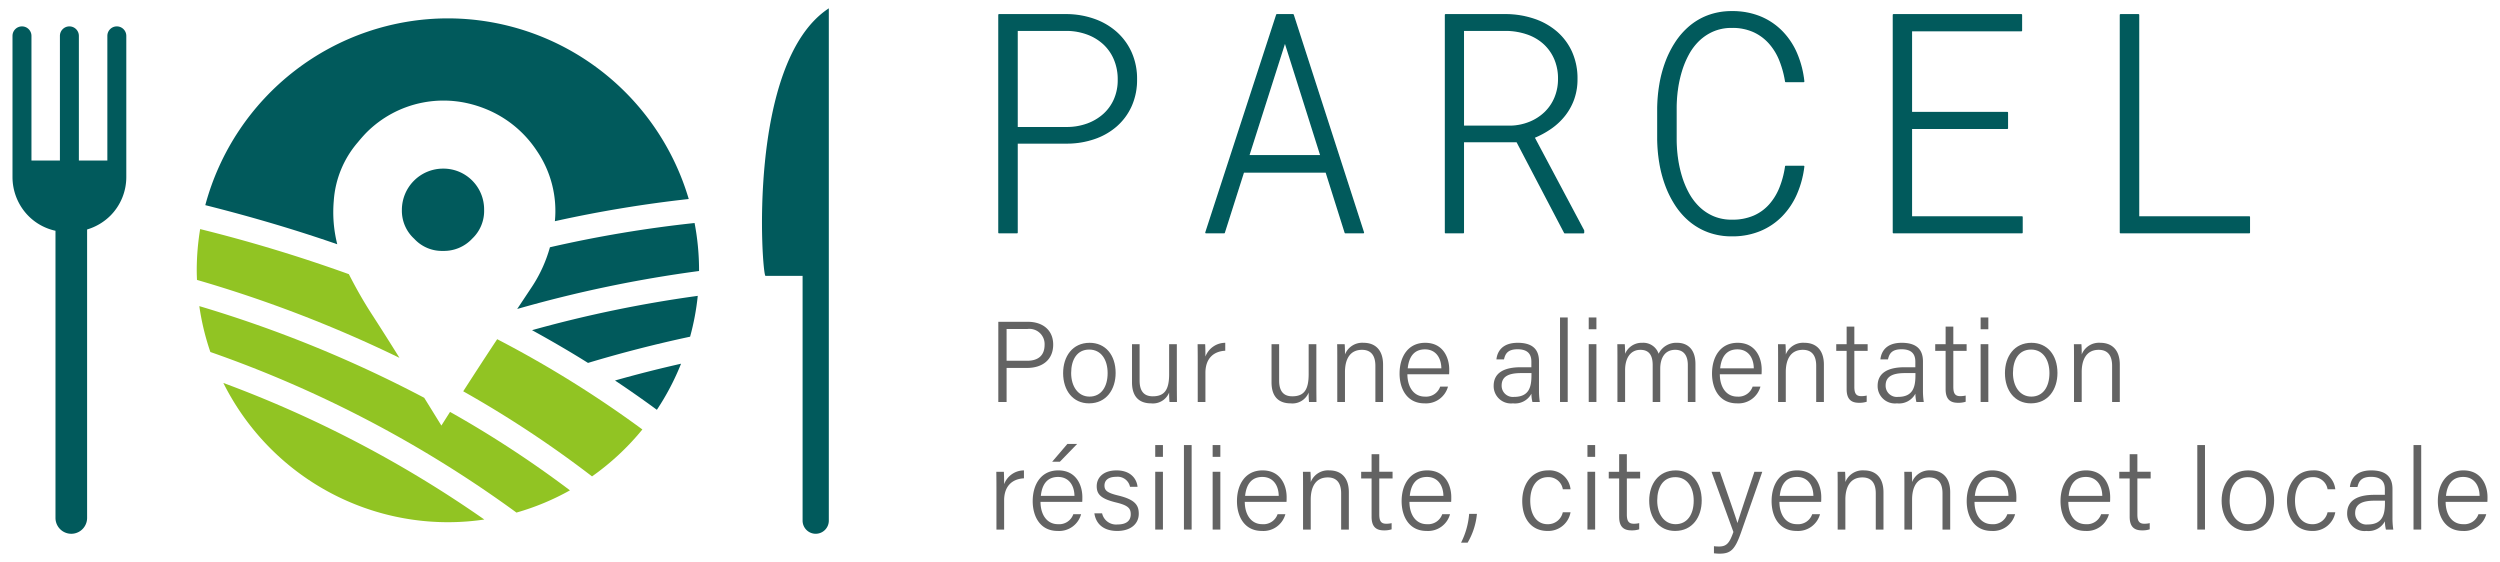 <svg id="Calque_1" data-name="Calque 1" xmlns="http://www.w3.org/2000/svg" xmlns:xlink="http://www.w3.org/1999/xlink" viewBox="0 0 400 90"><defs><style>.cls-1,.cls-2{fill:none;}.cls-2{clip-rule:evenodd;}.cls-21,.cls-3,.cls-4{fill:#015a5c;}.cls-3{fill-rule:evenodd;}.cls-5{fill:#91c423;}.cls-6{clip-path:url(#clip-path);}.cls-7{clip-path:url(#clip-path-2);}.cls-8{clip-path:url(#clip-path-3);}.cls-9{clip-path:url(#clip-path-4);}.cls-10{clip-path:url(#clip-path-5);}.cls-11{clip-path:url(#clip-path-6);}.cls-12{clip-path:url(#clip-path-7);}.cls-13{clip-path:url(#clip-path-8);}.cls-14{clip-path:url(#clip-path-9);}.cls-15{clip-path:url(#clip-path-10);}.cls-16{clip-path:url(#clip-path-11);}.cls-17{clip-path:url(#clip-path-12);}.cls-18{clip-path:url(#clip-path-13);}.cls-19{fill:#636363;}.cls-20{isolation:isolate;}.cls-21{stroke:#015a5c;stroke-linecap:round;stroke-linejoin:round;stroke-width:0.25px;}</style><clipPath id="clip-path"><rect class="cls-1" x="-757.774" y="-187.612" width="67.316" height="66.612"/></clipPath><clipPath id="clip-path-2"><path class="cls-2" d="M-677.279-185.815v61.74a1.596,1.596,0,0,1-1.602,1.584,1.594,1.594,0,0,1-1.6-1.584v-29.497h-4.533c-.431,0-2.339-25.73,7.736-32.244"/></clipPath><clipPath id="clip-path-3"><rect class="cls-1" x="-777" y="-183.637" width="13.905" height="61.147"/></clipPath><clipPath id="clip-path-4"><path class="cls-2" d="M-724.417-184.604a30.683,30.683,0,0,1,29.636,22.51c-5.721,1.419-11.035,2.972-16.124,4.712a15.603,15.603,0,0,0,.427-5.231,11.934,11.934,0,0,0-2.946-7.061c-.33-.397-.642-.751-.992-1.113a13.328,13.328,0,0,0-6.865-3.654,13.774,13.774,0,0,0-3.125-.244,13.644,13.644,0,0,0-2.238.275,14.405,14.405,0,0,0-2.533.78,13.499,13.499,0,0,0-6.104,4.989,12.699,12.699,0,0,0-2.208,8.48,155.614,155.614,0,0,0-16.352-2.673,30.689,30.689,0,0,1,29.423-21.77"/></clipPath><clipPath id="clip-path-5"><path class="cls-2" d="M-718.797-161.538a4.534,4.534,0,0,1-1.493,3.484l-.022.019a4.609,4.609,0,0,1-3.506,1.455,4.739,4.739,0,0,1-3.571-1.476,4.562,4.562,0,0,1-1.457-3.482,4.678,4.678,0,0,1,1.433-3.496,4.799,4.799,0,0,1,3.593-1.462,4.673,4.673,0,0,1,3.53,1.44,4.613,4.613,0,0,1,1.493,3.518"/></clipPath><clipPath id="clip-path-6"><path class="cls-2" d="M-755.099-154.237a29.723,29.723,0,0,1,.548-5.705,152.795,152.795,0,0,1,17.67,2.922,16.658,16.658,0,0,0,2.17,4.723c.611.909,1.219,1.809,1.828,2.716a157.067,157.067,0,0,0-22.216-4.578Z"/></clipPath><clipPath id="clip-path-7"><path class="cls-2" d="M-754.94-151.163a153.622,153.622,0,0,1,20.242,4.135c-2.325,1.263-4.613,2.57-6.839,3.946-4.087-1.213-8.279-2.276-12.47-3.159a29.751,29.751,0,0,1-.933-4.922"/></clipPath><clipPath id="clip-path-8"><path class="cls-2" d="M-749.947-137.43a30.39,30.39,0,0,1-2.955-5.554c2.705.603,5.404,1.275,8.068,2.022q-2.611,1.719-5.113,3.532"/></clipPath><clipPath id="clip-path-9"><path class="cls-2" d="M-748.177-135.062A134.812,134.812,0,0,1-730.441-145.94c.053.079.107.16.163.239,1.328,1.981,2.662,4.008,3.985,6.04a133.605,133.605,0,0,0-15.733,10.253,30.773,30.773,0,0,1-6.15-5.654"/></clipPath><clipPath id="clip-path-10"><path class="cls-2" d="M-724.417-123.886a31.021,31.021,0,0,1-4.451-.323,141.578,141.578,0,0,1,31.879-16.456,30.742,30.742,0,0,1-27.428,16.779"/></clipPath><clipPath id="clip-path-11"><path class="cls-2" d="M-695.402-144.397a144.487,144.487,0,0,0-37.394,19.351,30.632,30.632,0,0,1-6.531-2.68,130.746,130.746,0,0,1,14.647-9.452l1.057,1.646,1.248-1.996c.281-.45.565-.902.849-1.35a152.606,152.606,0,0,1,27.474-11.05,30,30,0,0,1-1.35,5.53"/></clipPath><clipPath id="clip-path-12"><path class="cls-2" d="M-718.503-143.694c1.159-1.833,2.33-3.659,3.501-5.444a53.142,53.142,0,0,0,2.681-4.637,186.261,186.261,0,0,1,18.167-5.434,30.19,30.19,0,0,1,.417,4.965c0,.388-.015.775-.029,1.16a157.068,157.068,0,0,0-24.737,9.39"/></clipPath><clipPath id="clip-path-13"><path class="cls-1" d="M-451.525-138.539h18.091V-136h-21.02v-35.547h2.93Zm-21.449-14.502H-488.648v14.502h18.066V-136h-20.972v-35.547h20.874v2.563H-488.648V-155.58h15.674Zm-33.29,6.25a15.848,15.848,0,0,1-1.196,4.456,11.937,11.937,0,0,1-2.393,3.589,10.59,10.59,0,0,1-3.528,2.38,11.737,11.737,0,0,1-4.578.855,10.859,10.859,0,0,1-3.845-.647,10.311,10.311,0,0,1-3.052-1.77,11.783,11.783,0,0,1-2.307-2.637,16.202,16.202,0,0,1-1.611-3.259,19.928,19.928,0,0,1-.94-3.626,25.364,25.364,0,0,1-.33-3.735v-5.151a25.364,25.364,0,0,1,.33-3.735,19.932,19.932,0,0,1,.94-3.626,16.202,16.202,0,0,1,1.611-3.259,12.03,12.03,0,0,1,2.307-2.649,10.17,10.17,0,0,1,3.052-1.782,10.859,10.859,0,0,1,3.845-.647,11.872,11.872,0,0,1,4.626.855,10.591,10.591,0,0,1,3.528,2.38,11.716,11.716,0,0,1,2.38,3.601,15.742,15.742,0,0,1,1.16,4.517H-509.17a15.987,15.987,0,0,0-.94-3.442,9.566,9.566,0,0,0-1.721-2.82,7.748,7.748,0,0,0-2.588-1.904,8.402,8.402,0,0,0-3.54-.696,7.626,7.626,0,0,0-3.076.586,7.934,7.934,0,0,0-2.356,1.562,9.303,9.303,0,0,0-1.721,2.283,14.605,14.605,0,0,0-1.147,2.771,19.574,19.574,0,0,0-.647,2.991,22.018,22.018,0,0,0-.207,2.966v5.2a22.287,22.287,0,0,0,.207,2.978,19.517,19.517,0,0,0,.647,3.003,14.603,14.603,0,0,0,1.147,2.771,9.525,9.525,0,0,0,1.721,2.295,7.814,7.814,0,0,0,2.356,1.575,7.626,7.626,0,0,0,3.076.586,8.82,8.82,0,0,0,3.577-.671,7.392,7.392,0,0,0,2.588-1.868,9.538,9.538,0,0,0,1.709-2.808,15.059,15.059,0,0,0,.915-3.467Zm-55.605-6.543h7.739a8.848,8.848,0,0,0,3.1-.635,7.889,7.889,0,0,0,2.502-1.599,7.167,7.167,0,0,0,1.66-2.429,7.887,7.887,0,0,0,.598-3.101,8.07,8.07,0,0,0-.659-3.345,7.275,7.275,0,0,0-1.794-2.478,7.831,7.831,0,0,0-2.686-1.55,11.043,11.043,0,0,0-3.333-.586h-7.129Zm8.789,2.466h-8.789V-136H-564.75v-35.547h10.034a14.544,14.544,0,0,1,4.419.757,10.91,10.91,0,0,1,3.625,2.038,9.467,9.467,0,0,1,2.442,3.259,10.427,10.427,0,0,1,.891,4.419,9.57,9.57,0,0,1-.525,3.247,9.409,9.409,0,0,1-1.453,2.649,10.389,10.389,0,0,1-2.209,2.087,14.427,14.427,0,0,1-2.82,1.538l8.105,15.234V-136h-3.052Zm-43.886,2.344H-585.1l-5.908-18.701Zm12.695,2.612h-13.525L-600.945-136h-2.954l11.572-35.547h2.637L-578.216-136h-2.93Zm-50.526-7.202h8.252a9.724,9.724,0,0,0,3.272-.586,8.206,8.206,0,0,0,2.637-1.562,7.146,7.146,0,0,0,1.77-2.441,7.904,7.904,0,0,0,.647-3.272,8.386,8.386,0,0,0-.635-3.32,7.274,7.274,0,0,0-1.758-2.527,8.038,8.038,0,0,0-2.637-1.611,10.008,10.008,0,0,0-3.296-.623h-8.252Zm0,2.466V-136h-2.93v-35.547h11.182a13.723,13.723,0,0,1,4.382.781,10.812,10.812,0,0,1,3.564,2.087,9.727,9.727,0,0,1,2.405,3.284,10.425,10.425,0,0,1,.879,4.37,10.342,10.342,0,0,1-.879,4.358,9.506,9.506,0,0,1-2.405,3.247,10.68,10.68,0,0,1-3.577,2.038,13.749,13.749,0,0,1-4.37.733Z"/></clipPath><symbol id="Nouveau_symbole_3" data-name="Nouveau symbole 3" viewBox="0 0 99.248 63.691"><path class="cls-3" d="M99.248,0V62.097a1.594,1.594,0,0,1-3.188,0V32.431h-4.512C91.118,32.431,89.221,6.551,99.248,0Z"/><path class="cls-4" d="M12.684,2.19a1.153,1.153,0,0,0-1.152,1.153V18.451H8.07V3.343a1.152,1.152,0,1,0-2.305,0V18.451h-3.46V3.343A1.152,1.152,0,1,0,0,3.343V20.47a6.705,6.705,0,0,0,1.967,4.726A6.611,6.611,0,0,0,5.226,26.963V61.77a1.922,1.922,0,0,0,3.844,0V26.807a6.749,6.749,0,0,0,2.845-1.688A6.62,6.62,0,0,0,13.836,20.44V3.343A1.153,1.153,0,0,0,12.684,2.19Z"/><path class="cls-4" d="M52.934,1.218A30.587,30.587,0,0,0,23.44,23.858c5.691,1.426,10.981,2.991,16.044,4.74a15.856,15.856,0,0,1-.424-5.262,12.085,12.085,0,0,1,2.932-7.104c.327-.398.64-.755.987-1.117a13.222,13.222,0,0,1,6.832-3.677A13.281,13.281,0,0,1,55.15,11.47a14.33,14.33,0,0,1,2.52.785,13.483,13.483,0,0,1,6.078,5.018,12.884,12.884,0,0,1,2.195,8.53,152.983,152.983,0,0,1,16.275-2.689A30.585,30.585,0,0,0,52.934,1.218Z"/><path class="cls-4" d="M47.342,24.417A4.586,4.586,0,0,0,48.827,27.92l.021.021a4.571,4.571,0,0,0,3.491,1.463,4.689,4.689,0,0,0,3.552-1.486A4.609,4.609,0,0,0,57.34,24.417a4.942,4.942,0,0,0-5.001-4.986,5.007,5.007,0,0,0-4.998,4.986Z"/><path class="cls-4" d="M83.472,31.761a30.548,30.548,0,0,0-.544-5.738,150.289,150.289,0,0,0-17.587,2.94,16.833,16.833,0,0,1-2.161,4.75c-.607.915-1.213,1.819-1.819,2.73a154.833,154.833,0,0,1,22.11-4.602C83.47,31.814,83.472,31.788,83.472,31.761Z"/><path class="cls-4" d="M83.314,34.853A151.778,151.778,0,0,0,63.166,39.012c2.314,1.27,4.591,2.585,6.805,3.969,4.071-1.222,8.24-2.29,12.412-3.178A30.325,30.325,0,0,0,83.314,34.853Z"/><path class="cls-4" d="M78.343,48.665a30.493,30.493,0,0,0,2.94-5.587c-2.692.607-5.377,1.285-8.028,2.035Q75.855,46.843,78.343,48.665Z"/><path class="cls-5" d="M76.581,51.047A133.702,133.702,0,0,0,58.929,40.106c-.053.08-.107.162-.161.241-1.321,1.992-2.65,4.032-3.969,6.075A132.515,132.515,0,0,1,70.46,56.736,30.774,30.774,0,0,0,76.581,51.047Z"/><path class="cls-5" d="M52.934,62.289a30.64,30.64,0,0,0,4.43-.325A140.419,140.419,0,0,0,25.636,45.411,30.564,30.564,0,0,0,52.934,62.289Z"/><path class="cls-5" d="M24.057,41.658A143.307,143.307,0,0,1,61.273,61.122a30.37,30.37,0,0,0,6.502-2.695,130.247,130.247,0,0,0-14.578-9.508L52.144,50.575,50.9,48.567c-.28-.452-.562-.906-.843-1.358A150.998,150.998,0,0,0,22.713,36.097,30.279,30.279,0,0,0,24.057,41.658Z"/><path class="cls-5" d="M47.048,42.366c-1.15-1.844-2.319-3.681-3.484-5.476-.949-1.473-1.84-3.045-2.668-4.665a184.31,184.31,0,0,0-18.081-5.466,30.606,30.606,0,0,0-.415,4.994c0,.392.015.78.03,1.168A155.423,155.423,0,0,1,47.048,42.366Z"/></symbol></defs><title>logo-parcel</title><path class="cls-19" d="M159.729,51.487h4.713c2.412,0,4.069,1.344,4.069,3.646,0,2.395-1.687,3.737-4.186,3.737h-3.269v5.447h-1.326Zm1.326,6.235h3.281c1.93,0,2.799-.991,2.799-2.55a2.431,2.431,0,0,0-2.729-2.536h-3.351Z"/><path class="cls-19" d="M178.501,59.675c0,2.614-1.471,4.862-4.258,4.862-2.568,0-4.143-2.051-4.143-4.838,0-2.684,1.511-4.85,4.24-4.85C176.85,54.848,178.501,56.771,178.501,59.675Zm-7.117.018c0,2.122,1.105,3.763,2.931,3.763,1.858,0,2.905-1.535,2.905-3.76,0-2.136-1.035-3.766-2.943-3.766C172.341,55.93,171.384,57.522,171.384,59.692Z"/><path class="cls-19" d="M188.294,61.618c0,.904.016,2.258.02,2.698h-1.192a14.135,14.135,0,0,1-.06-1.507,2.795,2.795,0,0,1-2.895,1.728c-1.435,0-3.046-.635-3.046-3.364V55.068h1.216v5.827c0,1.289.407,2.514,2.101,2.514,1.902,0,2.624-1.064,2.624-3.556V55.068h1.232Z"/><path class="cls-19" d="M191.637,57.582c0-1.434-.016-2.128-.018-2.514h1.206c.022.279.042.932.042,1.988a3.399,3.399,0,0,1,3.174-2.208v1.269c-1.914.097-3.174,1.273-3.174,3.537v4.663h-1.23Z"/><path class="cls-19" d="M210.616,61.618c0,.904.016,2.258.018,2.698h-1.192a14.455,14.455,0,0,1-.056-1.507,2.8,2.8,0,0,1-2.899,1.728c-1.435,0-3.042-.635-3.042-3.364V55.068h1.216v5.827c0,1.289.405,2.514,2.101,2.514,1.902,0,2.624-1.064,2.624-3.556V55.068h1.23Z"/><path class="cls-19" d="M213.963,57.399c0-.808,0-1.601-.02-2.33h1.202c.04.285.062,1.383.05,1.649a2.964,2.964,0,0,1,2.996-1.869c1.687,0,3.1.987,3.1,3.496v5.973H220.06V58.518c0-1.533-.622-2.546-2.141-2.546-1.992,0-2.723,1.602-2.723,3.546v4.799h-1.232Z"/><path class="cls-19" d="M225.181,59.885c.016,2.156,1.103,3.571,2.783,3.571a2.387,2.387,0,0,0,2.466-1.598h1.248a3.644,3.644,0,0,1-3.756,2.679c-2.855,0-3.991-2.395-3.991-4.759,0-2.693,1.348-4.93,4.099-4.93,2.909,0,3.848,2.429,3.848,4.275,0,.269,0,.517-.02.761Zm5.435-.956c-.018-1.69-.911-3.031-2.618-3.031-1.778,0-2.576,1.24-2.761,3.031Z"/><path class="cls-19" d="M246.238,62.441a12.071,12.071,0,0,0,.13,1.876h-1.18a5.44,5.44,0,0,1-.16-1.327,2.975,2.975,0,0,1-2.954,1.547,2.772,2.772,0,0,1-3.088-2.798c0-2.047,1.595-2.981,4.358-2.981h1.675v-.872c0-.875-.269-2.004-2.207-2.004-1.718,0-1.99.883-2.177,1.625h-1.208c.116-1.134.817-2.662,3.419-2.659,2.179.003,3.393.906,3.393,2.971Zm-1.204-2.746h-1.669c-1.958,0-3.102.524-3.102,1.985a1.792,1.792,0,0,0,1.978,1.824c2.454,0,2.793-1.64,2.793-3.492Z"/><path class="cls-19" d="M249.603,64.317V50.795h1.23V64.317Z"/><path class="cls-19" d="M254.196,50.795h1.23v1.886h-1.23Zm0,4.273h1.23v9.248h-1.23Z"/><path class="cls-19" d="M258.789,57.454c0-.795,0-1.651-.018-2.385h1.194c.022.298.062,1.041.05,1.544A2.87,2.87,0,0,1,262.75,54.848a2.586,2.586,0,0,1,2.628,1.751A3.143,3.143,0,0,1,268.36,54.848c1.459,0,2.911.847,2.911,3.387v6.082h-1.22V58.384c0-1.164-.419-2.414-2.014-2.414-1.661,0-2.4,1.304-2.4,3.027v5.32H264.429v-5.9c0-1.277-.375-2.444-1.962-2.444-1.655,0-2.452,1.413-2.452,3.243v5.102h-1.226Z"/><path class="cls-19" d="M275.171,59.885c.016,2.156,1.103,3.571,2.783,3.571a2.388,2.388,0,0,0,2.468-1.598h1.248a3.645,3.645,0,0,1-3.758,2.679c-2.855,0-3.989-2.395-3.989-4.759,0-2.693,1.346-4.93,4.097-4.93,2.909,0,3.85,2.429,3.85,4.275,0,.269,0,.517-.022.761Zm5.435-.956c-.018-1.69-.909-3.031-2.616-3.031-1.778,0-2.578,1.24-2.763,3.031Z"/><path class="cls-19" d="M284.495,57.399c0-.808,0-1.601-.018-2.33h1.2c.04.285.062,1.383.048,1.649a2.971,2.971,0,0,1,2.998-1.869c1.687,0,3.1.987,3.1,3.496v5.973H290.591V58.518c0-1.533-.62-2.546-2.139-2.546-1.994,0-2.727,1.602-2.727,3.546v4.799h-1.23Z"/><path class="cls-19" d="M293.799,55.068h1.663v-2.814h1.232v2.814h2.129v1.068h-2.129v5.74c0,.974.221,1.505,1.085,1.505a3.526,3.526,0,0,0,.893-.095v.991a3.727,3.727,0,0,1-1.256.169c-1.3,0-1.954-.662-1.954-2.167V56.136h-1.663Z"/><path class="cls-19" d="M307.674,62.441a12.084,12.084,0,0,0,.13,1.876h-1.18a5.547,5.547,0,0,1-.16-1.327,2.972,2.972,0,0,1-2.953,1.547,2.774,2.774,0,0,1-3.09-2.798c0-2.047,1.595-2.981,4.358-2.981h1.675v-.872c0-.875-.269-2.004-2.205-2.004-1.72,0-1.99.883-2.177,1.625H300.864c.116-1.134.817-2.662,3.417-2.659,2.179.003,3.393.906,3.393,2.971ZM306.47,59.694h-1.667c-1.958,0-3.102.524-3.102,1.985a1.792,1.792,0,0,0,1.978,1.824c2.452,0,2.791-1.64,2.791-3.492Z"/><path class="cls-19" d="M309.636,55.068h1.663v-2.814h1.232v2.814H314.66v1.068h-2.129v5.74c0,.974.221,1.505,1.085,1.505a3.525,3.525,0,0,0,.893-.095v.991a3.727,3.727,0,0,1-1.256.169c-1.3,0-1.954-.662-1.954-2.167V56.136h-1.663Z"/><path class="cls-19" d="M316.901,50.795h1.232v1.886h-1.232Zm0,4.273h1.232v9.248h-1.232Z"/><path class="cls-19" d="M329.193,59.675c0,2.614-1.471,4.862-4.258,4.862-2.568,0-4.143-2.051-4.143-4.838,0-2.684,1.509-4.85,4.238-4.85C327.54,54.848,329.193,56.771,329.193,59.675Zm-7.119.018c0,2.122,1.106,3.763,2.931,3.763,1.858,0,2.905-1.535,2.905-3.76,0-2.136-1.035-3.766-2.942-3.766C323.033,55.93,322.074,57.522,322.074,59.692Z"/><path class="cls-19" d="M331.841,57.399c0-.808,0-1.601-.02-2.33h1.202c.04.285.062,1.383.05,1.649a2.964,2.964,0,0,1,2.996-1.869c1.687,0,3.1.987,3.1,3.496v5.973h-1.232V58.518c0-1.533-.622-2.546-2.141-2.546-1.992,0-2.723,1.602-2.723,3.546v4.799h-1.232Z"/><path class="cls-19" d="M159.43,77.997c0-1.434-.016-2.128-.02-2.514h1.208c.02.279.042.932.042,1.988a3.396,3.396,0,0,1,3.172-2.208v1.269c-1.912.097-3.172,1.273-3.172,3.537v4.663h-1.23Z"/><path class="cls-19" d="M166.48,80.299c.016,2.156,1.1,3.57,2.783,3.57a2.391,2.391,0,0,0,2.468-1.598h1.246a3.643,3.643,0,0,1-3.758,2.679c-2.855,0-3.987-2.395-3.987-4.759,0-2.693,1.344-4.93,4.095-4.93,2.911,0,3.85,2.429,3.85,4.275,0,.269,0,.517-.022.762Zm5.434-.956c-.018-1.69-.911-3.031-2.618-3.031-1.778,0-2.578,1.24-2.761,3.031Zm.435-8.317-2.775,2.856h-1.232l2.444-2.856Z"/><path class="cls-19" d="M176.336,82.135A2.29,2.29,0,0,0,178.8,83.915c1.515,0,2.119-.68,2.119-1.627,0-.968-.435-1.432-2.366-1.899-2.504-.605-3.078-1.367-3.078-2.603,0-1.292.963-2.524,3.184-2.524,2.223,0,3.214,1.324,3.349,2.626H180.8a2.013,2.013,0,0,0-2.193-1.598c-1.465,0-1.892.717-1.892,1.397,0,.778.415,1.164,2.183,1.591,2.697.646,3.305,1.535,3.305,2.917,0,1.655-1.33,2.757-3.437,2.757-2.239,0-3.419-1.155-3.666-2.816Z"/><path class="cls-19" d="M184.837,71.21h1.232v1.886h-1.232Zm0,4.273h1.232V84.731h-1.232Z"/><path class="cls-19" d="M189.43,84.731V71.21h1.232V84.731Z"/><path class="cls-19" d="M194.023,71.21h1.232v1.886h-1.232Zm0,4.273h1.232V84.731h-1.232Z"/><path class="cls-19" d="M199.163,80.299c.016,2.156,1.102,3.57,2.783,3.57a2.388,2.388,0,0,0,2.468-1.598h1.248a3.645,3.645,0,0,1-3.758,2.679c-2.855,0-3.989-2.395-3.989-4.759,0-2.693,1.346-4.93,4.097-4.93,2.909,0,3.85,2.429,3.85,4.275,0,.269,0,.517-.022.762Zm5.434-.956c-.018-1.69-.909-3.031-2.616-3.031-1.778,0-2.578,1.24-2.763,3.031Z"/><path class="cls-19" d="M208.487,77.813c0-.808,0-1.601-.018-2.33h1.2c.04.285.062,1.383.048,1.649a2.971,2.971,0,0,1,2.998-1.869c1.687,0,3.1.987,3.1,3.496V84.731h-1.232V78.933c0-1.533-.62-2.546-2.139-2.546-1.994,0-2.727,1.602-2.727,3.546V84.731h-1.23Z"/><path class="cls-19" d="M217.787,75.483h1.667V72.669h1.23v2.814h2.127V76.55h-2.127v5.74c0,.974.221,1.505,1.087,1.505a3.481,3.481,0,0,0,.889-.095v.991a3.715,3.715,0,0,1-1.254.169c-1.3,0-1.952-.662-1.952-2.167V76.55h-1.667Z"/><path class="cls-19" d="M225.51,80.299c.016,2.156,1.1,3.57,2.783,3.57a2.39,2.39,0,0,0,2.466-1.598h1.246a3.642,3.642,0,0,1-3.756,2.679c-2.855,0-3.989-2.395-3.989-4.759,0-2.693,1.346-4.93,4.097-4.93,2.911,0,3.848,2.429,3.848,4.275,0,.269,0,.517-.02.762Zm5.434-.956c-.02-1.69-.913-3.031-2.62-3.031-1.778,0-2.576,1.24-2.759,3.031Z"/><path class="cls-19" d="M233.766,86.832a12.323,12.323,0,0,0,1.298-4.613h1.244a11.075,11.075,0,0,1-1.493,4.613Z"/><path class="cls-19" d="M251.287,81.962a3.614,3.614,0,0,1-3.696,2.989c-2.418,0-4.033-1.771-4.033-4.802,0-2.571,1.41-4.887,4.145-4.887a3.374,3.374,0,0,1,3.584,3.02h-1.236a2.3,2.3,0,0,0-2.372-1.939c-1.81,0-2.839,1.545-2.839,3.76,0,2.158.975,3.769,2.763,3.769a2.417,2.417,0,0,0,2.444-1.911Z"/><path class="cls-19" d="M253.991,71.21h1.232v1.886h-1.232Zm0,4.273h1.232V84.731h-1.232Z"/><path class="cls-19" d="M257.4,75.483h1.665V72.669h1.23v2.814h2.129V76.55h-2.129v5.74c0,.974.223,1.505,1.087,1.505a3.497,3.497,0,0,0,.891-.095v.991a3.72,3.72,0,0,1-1.256.169c-1.3,0-1.952-.662-1.952-2.167V76.55H257.4Z"/><path class="cls-19" d="M272.274,80.089c0,2.614-1.471,4.862-4.26,4.862-2.566,0-4.143-2.051-4.143-4.838,0-2.684,1.511-4.85,4.242-4.85C270.621,75.262,272.274,77.185,272.274,80.089Zm-7.119.018c0,2.122,1.105,3.763,2.931,3.763,1.858,0,2.907-1.535,2.907-3.76,0-2.136-1.037-3.766-2.943-3.766C266.112,76.344,265.155,77.937,265.155,80.107Z"/><path class="cls-19" d="M275.187,75.483c1.694,4.897,2.512,7.204,2.795,8.176h.02c.339-1.091,1.041-3.224,2.705-8.176h1.258l-3.407,9.734c-.963,2.723-1.641,3.368-3.411,3.368a7.178,7.178,0,0,1-.915-.058V87.39a6.073,6.073,0,0,0,.799.052c1.26,0,1.694-.587,2.315-2.326l-3.501-9.632Z"/><path class="cls-19" d="M284.706,80.299c.016,2.156,1.103,3.57,2.783,3.57a2.387,2.387,0,0,0,2.466-1.598h1.248a3.644,3.644,0,0,1-3.756,2.679c-2.855,0-3.991-2.395-3.991-4.759,0-2.693,1.348-4.93,4.099-4.93,2.909,0,3.848,2.429,3.848,4.275,0,.269,0,.517-.02.762Zm5.435-.956c-.018-1.69-.911-3.031-2.618-3.031-1.778,0-2.576,1.24-2.761,3.031Z"/><path class="cls-19" d="M294.028,77.813c0-.808,0-1.601-.018-2.33h1.2c.04.285.062,1.383.048,1.649a2.971,2.971,0,0,1,2.998-1.869c1.687,0,3.1.987,3.1,3.496V84.731h-1.232V78.933c0-1.533-.62-2.546-2.139-2.546-1.994,0-2.727,1.602-2.727,3.546V84.731h-1.23Z"/><path class="cls-19" d="M304.704,77.813c0-.808,0-1.601-.02-2.33h1.2c.04.285.062,1.383.05,1.649a2.966,2.966,0,0,1,2.996-1.869c1.687,0,3.102.987,3.102,3.496V84.731H310.8V78.933c0-1.533-.622-2.546-2.141-2.546-1.994,0-2.725,1.602-2.725,3.546V84.731h-1.23Z"/><path class="cls-19" d="M315.92,80.299c.016,2.156,1.102,3.57,2.783,3.57a2.388,2.388,0,0,0,2.468-1.598h1.248a3.645,3.645,0,0,1-3.758,2.679c-2.855,0-3.989-2.395-3.989-4.759,0-2.693,1.346-4.93,4.097-4.93,2.909,0,3.85,2.429,3.85,4.275,0,.269,0,.517-.022.762Zm5.434-.956c-.018-1.69-.909-3.031-2.616-3.031-1.778,0-2.578,1.24-2.763,3.031Z"/><path class="cls-19" d="M330.931,80.299c.016,2.156,1.101,3.57,2.783,3.57a2.391,2.391,0,0,0,2.468-1.598h1.246a3.643,3.643,0,0,1-3.758,2.679c-2.855,0-3.987-2.395-3.987-4.759,0-2.693,1.344-4.93,4.095-4.93,2.911,0,3.85,2.429,3.85,4.275,0,.269,0,.517-.022.762Zm5.435-.956c-.018-1.69-.911-3.031-2.618-3.031-1.778,0-2.578,1.24-2.761,3.031Z"/><path class="cls-19" d="M339.083,75.483h1.665V72.669h1.232v2.814h2.127V76.55H341.98v5.74c0,.974.219,1.505,1.085,1.505a3.505,3.505,0,0,0,.891-.095v.991a3.722,3.722,0,0,1-1.254.169c-1.3,0-1.954-.662-1.954-2.167V76.55h-1.665Z"/><path class="cls-19" d="M351.569,84.731V71.21h1.23V84.731Z"/><path class="cls-19" d="M363.862,80.089c0,2.614-1.471,4.862-4.26,4.862-2.566,0-4.143-2.051-4.143-4.838,0-2.684,1.509-4.85,4.24-4.85C362.207,75.262,363.862,77.185,363.862,80.089Zm-7.121.018c0,2.122,1.107,3.763,2.931,3.763,1.858,0,2.907-1.535,2.907-3.76,0-2.136-1.037-3.766-2.943-3.766C357.7,76.344,356.74,77.937,356.74,80.107Z"/><path class="cls-19" d="M373.646,81.962a3.61,3.61,0,0,1-3.694,2.989c-2.418,0-4.033-1.771-4.033-4.802,0-2.571,1.41-4.887,4.147-4.887a3.371,3.371,0,0,1,3.58,3.02h-1.234a2.301,2.301,0,0,0-2.37-1.939c-1.814,0-2.839,1.545-2.839,3.76,0,2.158.973,3.769,2.761,3.769a2.421,2.421,0,0,0,2.446-1.911Z"/><path class="cls-19" d="M382.797,82.855a12.084,12.084,0,0,0,.13,1.876h-1.18a5.546,5.546,0,0,1-.16-1.327,2.972,2.972,0,0,1-2.953,1.547,2.774,2.774,0,0,1-3.09-2.798c0-2.047,1.595-2.981,4.358-2.981h1.675V78.3c0-.875-.269-2.004-2.205-2.004-1.72,0-1.99.883-2.177,1.625h-1.208c.116-1.134.817-2.662,3.417-2.659,2.179.003,3.393.906,3.393,2.971Zm-1.204-2.746h-1.667c-1.958,0-3.102.524-3.102,1.985a1.792,1.792,0,0,0,1.978,1.824c2.452,0,2.791-1.64,2.791-3.492Z"/><path class="cls-19" d="M386.162,84.731V71.21h1.232V84.731Z"/><path class="cls-19" d="M391.301,80.299c.016,2.156,1.103,3.57,2.783,3.57a2.388,2.388,0,0,0,2.468-1.598h1.248a3.644,3.644,0,0,1-3.758,2.679c-2.855,0-3.989-2.395-3.989-4.759,0-2.693,1.346-4.93,4.097-4.93,2.909,0,3.85,2.429,3.85,4.275,0,.269,0,.517-.022.762Zm5.435-.956c-.018-1.69-.909-3.031-2.616-3.031-1.778,0-2.578,1.24-2.763,3.031Z"/><use width="99.248" height="63.691" transform="translate(2 1.331) scale(1.316 1.32)" xlink:href="#Nouveau_symbole_3"/><g id="PARCEL" class="cls-20"><g class="cls-20"><path class="cls-21" d="M162.716,22.858V37.212H159.845V2.38h10.957a13.445,13.445,0,0,1,4.294.766,10.593,10.593,0,0,1,3.493,2.045,9.531,9.531,0,0,1,2.356,3.218,10.216,10.216,0,0,1,.861,4.282,10.134,10.134,0,0,1-.861,4.27,9.313,9.313,0,0,1-2.356,3.182A10.464,10.464,0,0,1,175.084,22.14a13.473,13.473,0,0,1-4.282.718Zm0-2.416h8.086a9.53,9.53,0,0,0,3.206-.574,8.044,8.044,0,0,0,2.584-1.531,7.002,7.002,0,0,0,1.734-2.392,7.745,7.745,0,0,0,.634-3.206,8.218,8.218,0,0,0-.622-3.254,7.125,7.125,0,0,0-1.722-2.476,7.876,7.876,0,0,0-2.584-1.579,9.811,9.811,0,0,0-3.23-.61h-8.086Z"/><path class="cls-21" d="M212.197,27.499H198.943l-3.086,9.713h-2.895L204.302,2.38h2.584L218.13,37.212H215.259Zm-12.44-2.56h11.627L205.594,6.614Z"/><path class="cls-21" d="M242.731,22.642h-8.612V37.212h-2.823V2.38h9.832a14.247,14.247,0,0,1,4.33.742,10.691,10.691,0,0,1,3.553,1.998,9.277,9.277,0,0,1,2.392,3.194,10.216,10.216,0,0,1,.873,4.33,9.378,9.378,0,0,1-.514,3.182,9.217,9.217,0,0,1-1.423,2.596,10.178,10.178,0,0,1-2.165,2.046,14.141,14.141,0,0,1-2.763,1.507l7.942,14.928v.311h-2.99Zm-8.612-2.416h7.584a8.673,8.673,0,0,0,3.038-.622,7.733,7.733,0,0,0,2.452-1.567,7.025,7.025,0,0,0,1.627-2.38,7.73,7.73,0,0,0,.586-3.038,7.909,7.909,0,0,0-.646-3.277A7.129,7.129,0,0,0,247.001,6.913,7.672,7.672,0,0,0,244.37,5.394,10.824,10.824,0,0,0,241.104,4.82h-6.986Z"/><path class="cls-21" d="M288.575,26.638a15.529,15.529,0,0,1-1.172,4.366,11.7,11.7,0,0,1-2.345,3.517,10.378,10.378,0,0,1-3.457,2.333,11.502,11.502,0,0,1-4.486.837,10.642,10.642,0,0,1-3.768-.634,10.105,10.105,0,0,1-2.99-1.734,11.545,11.545,0,0,1-2.261-2.584,15.877,15.877,0,0,1-1.579-3.194,19.534,19.534,0,0,1-.921-3.553,24.858,24.858,0,0,1-.323-3.66V17.284a24.86,24.86,0,0,1,.323-3.66,19.538,19.538,0,0,1,.921-3.553,15.877,15.877,0,0,1,1.579-3.194,11.792,11.792,0,0,1,2.261-2.596,9.967,9.967,0,0,1,2.99-1.746,10.642,10.642,0,0,1,3.768-.634,11.632,11.632,0,0,1,4.533.837,10.376,10.376,0,0,1,3.457,2.333A11.479,11.479,0,0,1,287.439,8.6a15.427,15.427,0,0,1,1.136,4.426h-2.847a15.669,15.669,0,0,0-.921-3.373,9.373,9.373,0,0,0-1.687-2.763,7.592,7.592,0,0,0-2.536-1.866,8.233,8.233,0,0,0-3.469-.682,7.471,7.471,0,0,0-3.014.574,7.774,7.774,0,0,0-2.309,1.531,9.107,9.107,0,0,0-1.687,2.237,14.309,14.309,0,0,0-1.124,2.715,19.165,19.165,0,0,0-.634,2.931,21.559,21.559,0,0,0-.203,2.907v5.096a21.825,21.825,0,0,0,.203,2.919,19.109,19.109,0,0,0,.634,2.942,14.309,14.309,0,0,0,1.124,2.715,9.328,9.328,0,0,0,1.687,2.249A7.657,7.657,0,0,0,274.102,34.7a7.471,7.471,0,0,0,3.014.574,8.643,8.643,0,0,0,3.505-.658,7.244,7.244,0,0,0,2.536-1.83,9.346,9.346,0,0,0,1.675-2.751,14.752,14.752,0,0,0,.897-3.397Z"/><path class="cls-21" d="M321.167,20.513H305.808v14.21h17.703v2.488h-20.55V2.38h20.454v2.512H305.808V18.025h15.359Z"/><path class="cls-21" d="M342.155,34.724h17.727v2.488H339.285V2.38h2.871Z"/></g></g></svg>